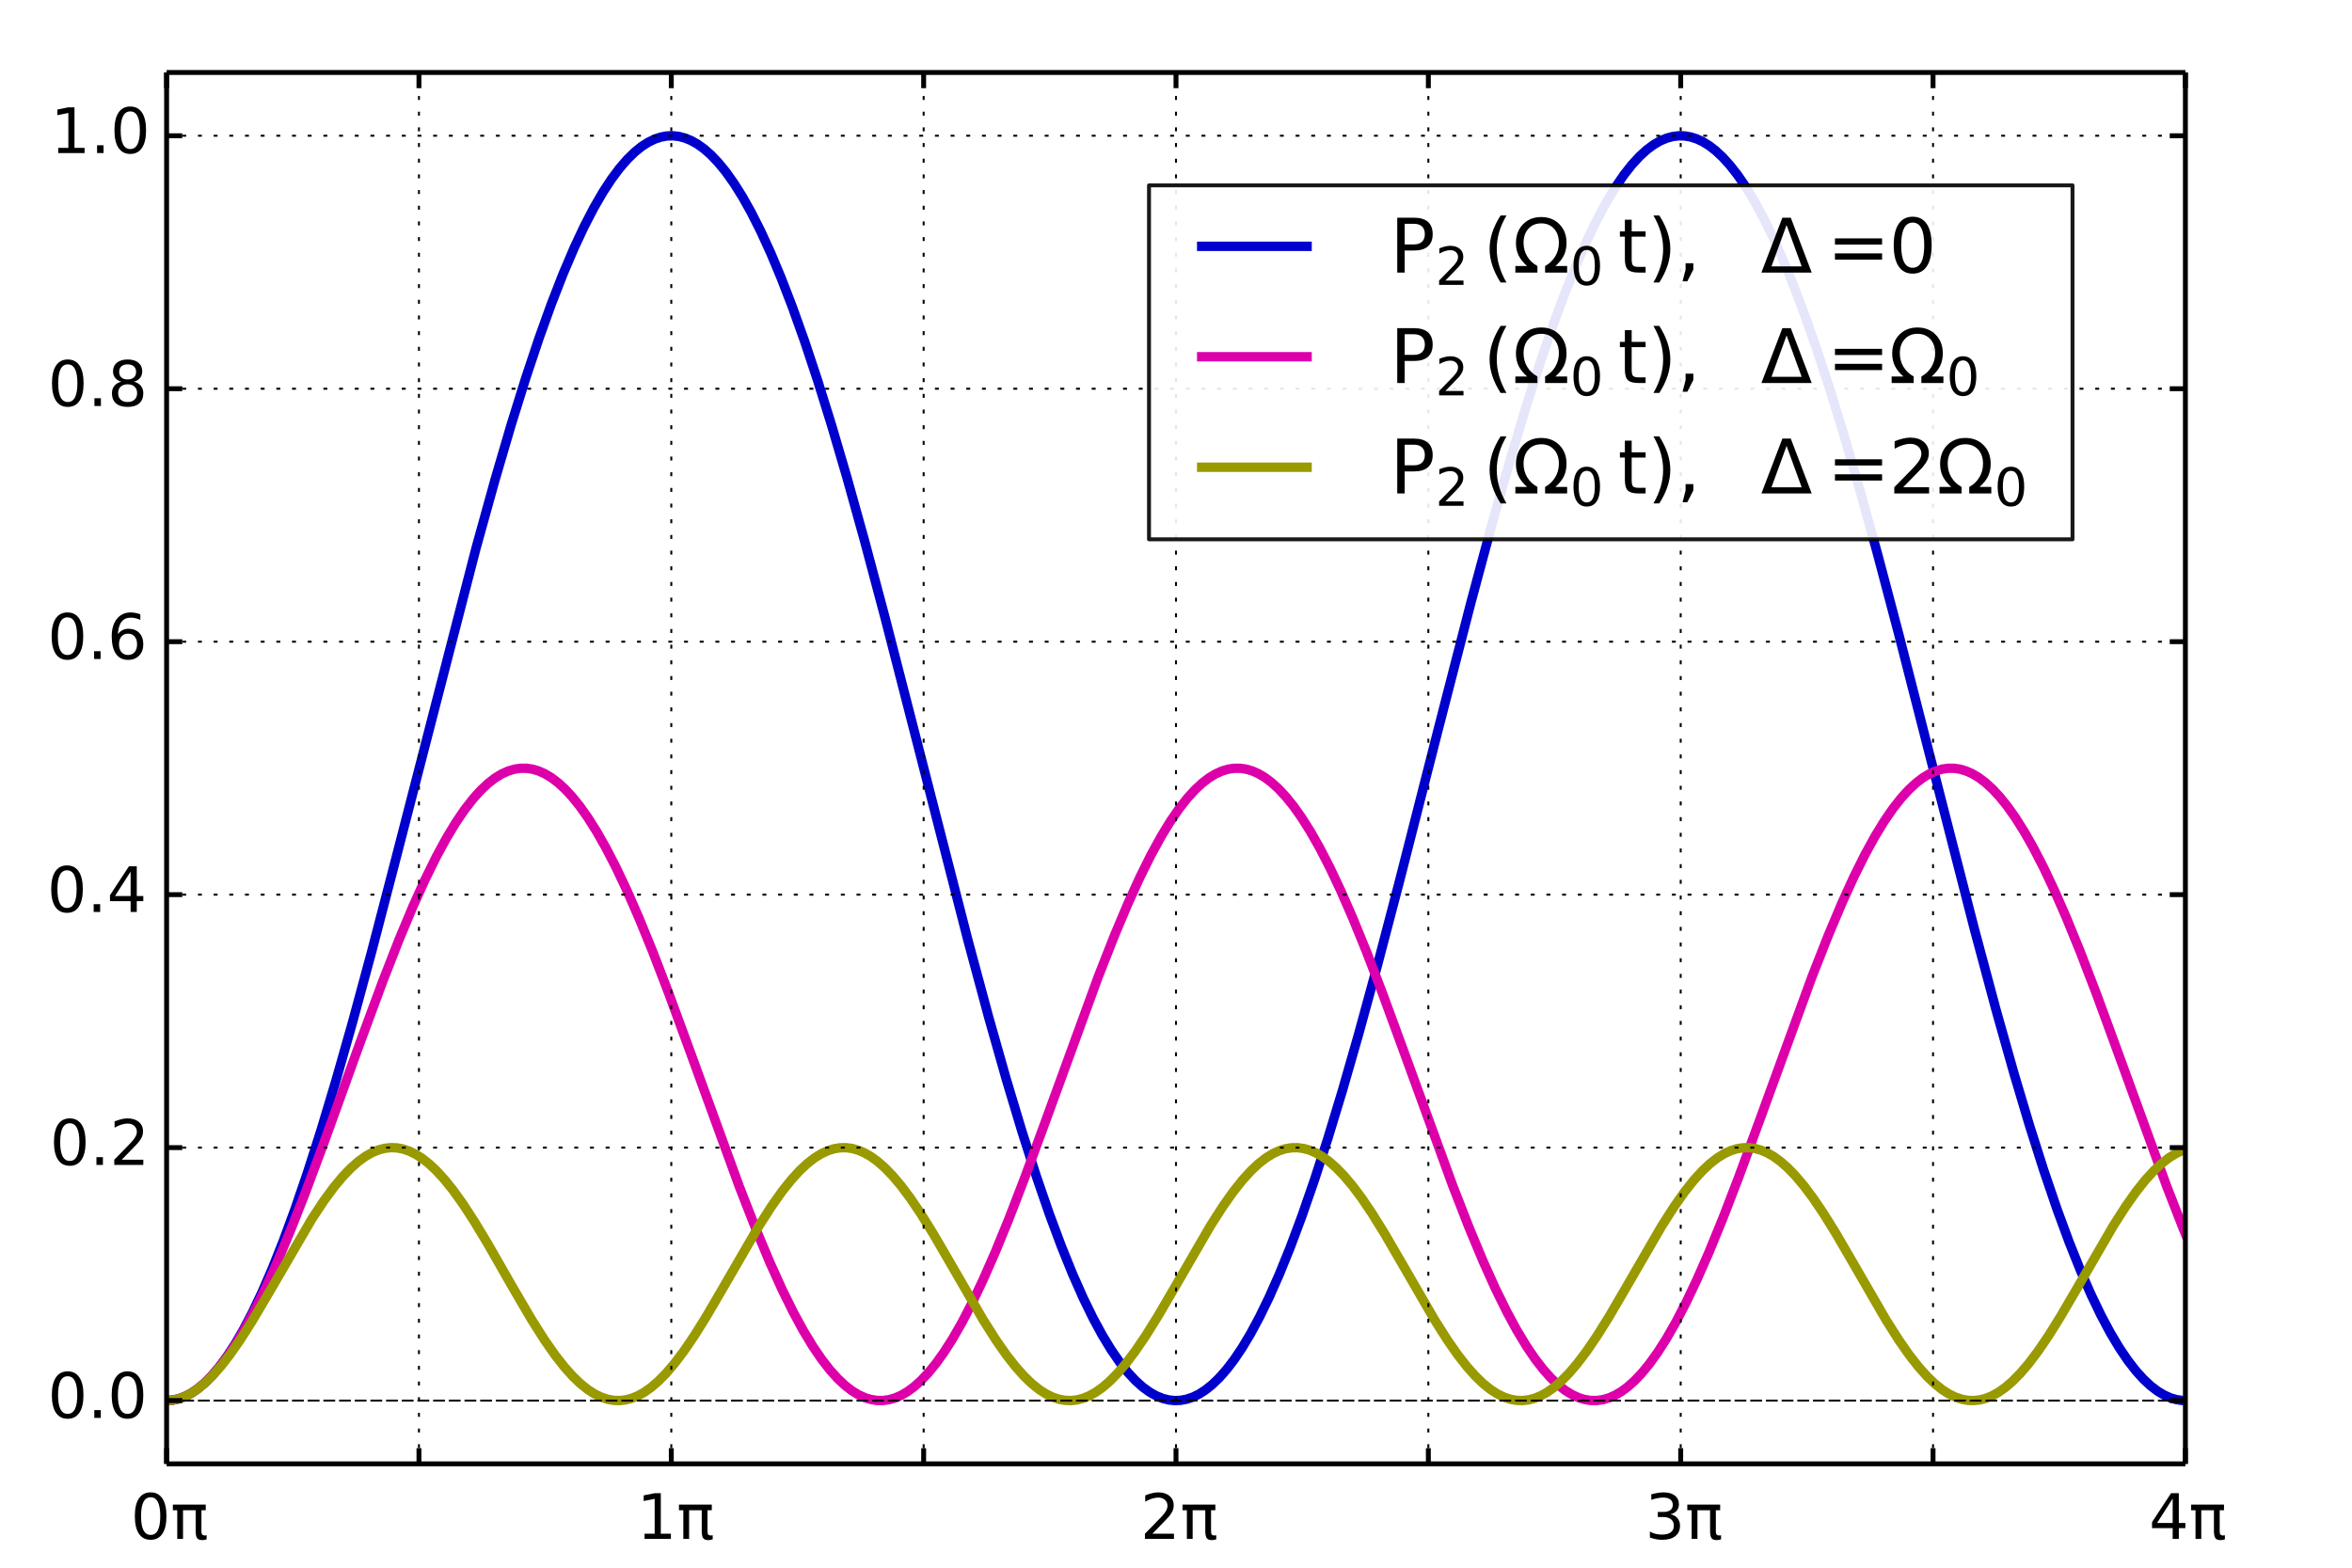 <?xml version='1.0' encoding='UTF-8'?>
<!DOCTYPE svg PUBLIC "-//W3C//DTD SVG 1.1//EN" "http://www.w3.org/Graphics/SVG/1.1/DTD/svg11.dtd">
<!-- Created with matplotlib (http://matplotlib.org/) -->
<svg xmlns="http://www.w3.org/2000/svg" xmlns:xlink="http://www.w3.org/1999/xlink" height="400px" version="1.1" viewBox="0 0 600 400" width="600px">
  <title>mplwp_Rabi_oscillations.svg</title>
  <desc>http://commons.wikimedia.org/wiki/File:mplwp_Rabi_oscillations.svg
Plot created with mplwp, the Matplotlib extension for Wikipedia plots.</desc>
  <defs>
    <style type="text/css">
*{stroke-linecap:butt;stroke-linejoin:round;}
  </style>
  </defs>
  <defs>
    <clipPath id="pa82c4e93f3">
      <rect height="355.0" width="515.0" x="42.5" y="18.5"/>
    </clipPath>
  </defs>
  <g id="figure_1">
    <g id="patch_1">
      <path d="
M 0 400
L 600 400
L 600 0
L 0 0
z 
" style="fill:#ffffff;"/>
    </g>
    <g id="axes_1">
      <g id="patch_2">
        <path d="
M 42.5 373.5
L 557.5 373.5
L 557.5 18.5
L 42.5 18.5
z 
" style="fill:#ffffff;"/>
      </g>
      <g id="line2d_1">
        <path clip-path="url(#pa82c4e93f3)" d="
M 42.5 357.364
L 44.045 357.249
L 45.59 356.905
L 47.135 356.333
L 48.783 355.471
L 50.431 354.351
L 52.182 352.881
L 54.036 351.013
L 55.89 348.827
L 57.847 346.181
L 59.907 343.026
L 62.07 339.313
L 64.439 334.789
L 66.911 329.575
L 69.486 323.626
L 72.267 316.637
L 75.254 308.513
L 78.447 299.169
L 81.949 288.203
L 85.76 275.508
L 89.983 260.643
L 94.824 242.769
L 100.901 219.439
L 121.398 140.007
L 126.239 122.562
L 130.359 108.512
L 134.067 96.619
L 137.466 86.429
L 140.659 77.541
L 143.646 69.877
L 146.427 63.342
L 149.002 57.835
L 151.474 53.062
L 153.843 48.974
L 156.006 45.671
L 158.066 42.914
L 160.023 40.654
L 161.877 38.838
L 163.628 37.419
L 165.379 36.289
L 167.027 35.492
L 168.572 34.981
L 170.117 34.698
L 171.662 34.645
L 173.207 34.82
L 174.752 35.225
L 176.297 35.858
L 177.945 36.785
L 179.593 37.968
L 181.344 39.506
L 183.198 41.446
L 185.155 43.836
L 187.215 46.726
L 189.378 50.167
L 191.644 54.207
L 194.013 58.894
L 196.588 64.507
L 199.266 70.895
L 202.15 78.371
L 205.24 87.026
L 208.536 96.939
L 212.141 108.512
L 216.055 121.841
L 220.484 137.731
L 225.737 157.444
L 232.844 185.059
L 246.852 239.654
L 252.208 259.526
L 256.74 275.508
L 260.757 288.868
L 264.362 300.102
L 267.658 309.67
L 270.748 317.975
L 273.632 325.101
L 276.31 331.147
L 278.885 336.416
L 281.254 340.775
L 283.52 344.492
L 285.683 347.617
L 287.743 350.2
L 289.7 352.294
L 291.554 353.949
L 293.305 355.215
L 294.953 356.142
L 296.601 356.809
L 298.146 357.199
L 299.691 357.359
L 301.236 357.29
L 302.781 356.992
L 304.326 356.465
L 305.871 355.711
L 307.519 354.655
L 309.27 353.253
L 311.021 351.564
L 312.875 349.466
L 314.832 346.911
L 316.892 343.85
L 319.055 340.234
L 321.321 336.015
L 323.793 330.925
L 326.368 325.101
L 329.149 318.24
L 332.136 310.245
L 335.329 301.028
L 338.728 290.519
L 342.436 278.315
L 346.556 263.971
L 351.294 246.635
L 357.062 224.642
L 366.744 186.678
L 375.293 153.518
L 380.752 133.22
L 385.284 117.199
L 389.301 103.797
L 392.906 92.519
L 396.202 82.907
L 399.292 74.558
L 402.176 67.387
L 404.854 61.298
L 407.429 55.985
L 409.798 51.585
L 412.064 47.827
L 414.227 44.663
L 416.287 42.041
L 418.244 39.91
L 420.098 38.219
L 421.849 36.919
L 423.497 35.96
L 425.145 35.26
L 426.69 34.84
L 428.235 34.649
L 429.78 34.687
L 431.325 34.955
L 432.87 35.451
L 434.415 36.175
L 436.063 37.199
L 437.711 38.478
L 439.462 40.117
L 441.316 42.163
L 443.273 44.663
L 445.333 47.667
L 447.496 51.225
L 449.762 55.385
L 452.131 60.193
L 454.706 65.933
L 457.384 72.446
L 460.268 80.05
L 463.358 88.833
L 466.757 99.195
L 470.362 110.911
L 474.379 124.737
L 478.911 141.149
L 484.37 161.79
L 492.301 192.756
L 503.631 236.915
L 509.193 257.658
L 513.725 273.738
L 517.742 287.202
L 521.347 298.544
L 524.746 308.513
L 527.836 316.906
L 530.72 324.121
L 533.398 330.253
L 535.973 335.61
L 538.342 340.051
L 540.608 343.85
L 542.771 347.054
L 544.831 349.715
L 546.788 351.883
L 548.642 353.609
L 550.393 354.943
L 552.041 355.934
L 553.689 356.666
L 555.234 357.117
L 556.779 357.339
L 557.5 357.364" style="fill:none;stroke:#0000cc;stroke-linecap:square;stroke-width:2.4;"/>
      </g>
      <g id="line2d_2">
        <path clip-path="url(#pa82c4e93f3)" d="
M 42.5 357.364
L 44.045 357.249
L 45.59 356.905
L 47.135 356.334
L 48.783 355.475
L 50.431 354.361
L 52.182 352.902
L 54.036 351.055
L 55.993 348.775
L 58.053 346.02
L 60.216 342.75
L 62.585 338.748
L 65.057 334.131
L 67.735 328.658
L 70.722 322.033
L 74.018 314.166
L 77.829 304.474
L 82.567 291.774
L 91.631 266.654
L 97.605 250.48
L 101.828 239.676
L 105.33 231.303
L 108.42 224.461
L 111.304 218.609
L 113.879 213.868
L 116.248 209.943
L 118.514 206.605
L 120.677 203.818
L 122.634 201.647
L 124.488 199.904
L 126.239 198.547
L 127.99 197.475
L 129.638 196.73
L 131.183 196.267
L 132.728 196.032
L 134.273 196.026
L 135.818 196.249
L 137.363 196.701
L 138.908 197.38
L 140.556 198.353
L 142.307 199.664
L 144.058 201.256
L 145.912 203.242
L 147.869 205.664
L 149.929 208.563
L 152.195 212.148
L 154.564 216.318
L 157.139 221.307
L 159.92 227.184
L 163.01 234.246
L 166.512 242.828
L 170.632 253.546
L 176.091 268.43
L 188.657 302.916
L 192.88 313.717
L 196.382 322.088
L 199.472 328.928
L 202.356 334.778
L 204.931 339.517
L 207.3 343.44
L 209.566 346.775
L 211.729 349.559
L 213.686 351.729
L 215.54 353.47
L 217.291 354.825
L 218.939 355.84
L 220.587 356.599
L 222.132 357.076
L 223.677 357.324
L 225.222 357.344
L 226.767 357.134
L 228.312 356.696
L 229.857 356.03
L 231.505 355.071
L 233.153 353.859
L 234.904 352.297
L 236.758 350.344
L 238.715 347.955
L 240.775 345.089
L 243.041 341.538
L 245.41 337.403
L 247.985 332.449
L 250.766 326.605
L 253.856 319.576
L 257.358 311.025
L 261.375 300.608
L 266.628 286.325
L 280.121 249.335
L 284.241 238.855
L 287.743 230.54
L 290.833 223.758
L 293.614 218.166
L 296.189 213.468
L 298.558 209.585
L 300.824 206.29
L 302.884 203.667
L 304.841 201.517
L 306.695 199.796
L 308.446 198.46
L 310.094 197.462
L 311.742 196.721
L 313.287 196.261
L 314.832 196.03
L 316.377 196.028
L 317.922 196.254
L 319.467 196.71
L 321.012 197.393
L 322.66 198.369
L 324.411 199.684
L 326.162 201.28
L 328.016 203.27
L 329.973 205.696
L 332.033 208.598
L 334.299 212.188
L 336.668 216.362
L 339.243 221.355
L 342.024 227.237
L 345.114 234.303
L 348.616 242.888
L 352.736 253.61
L 358.195 268.497
L 370.658 302.708
L 374.881 313.521
L 378.383 321.906
L 381.473 328.76
L 384.357 334.625
L 386.932 339.379
L 389.404 343.477
L 391.67 346.808
L 393.73 349.465
L 395.687 351.648
L 397.541 353.402
L 399.292 354.77
L 401.043 355.853
L 402.691 356.608
L 404.236 357.082
L 405.781 357.327
L 407.326 357.342
L 408.871 357.129
L 410.416 356.687
L 411.961 356.018
L 413.609 355.055
L 415.257 353.839
L 417.008 352.274
L 418.862 350.316
L 420.819 347.923
L 422.879 345.053
L 425.145 341.498
L 427.514 337.359
L 430.089 332.4
L 432.87 326.553
L 435.96 319.52
L 439.462 310.965
L 443.479 300.544
L 448.732 286.259
L 462.225 249.272
L 466.345 238.796
L 469.847 230.485
L 472.937 223.708
L 475.718 218.12
L 478.293 213.426
L 480.662 209.548
L 482.928 206.257
L 484.988 203.639
L 486.945 201.493
L 488.799 199.776
L 490.55 198.443
L 492.198 197.45
L 493.846 196.712
L 495.391 196.256
L 496.936 196.028
L 498.481 196.029
L 500.026 196.26
L 501.571 196.719
L 503.116 197.405
L 504.764 198.385
L 506.515 199.704
L 508.266 201.304
L 510.12 203.297
L 512.077 205.727
L 514.137 208.634
L 516.403 212.228
L 518.772 216.407
L 521.347 221.404
L 524.128 227.289
L 527.218 234.36
L 530.72 242.949
L 534.84 253.674
L 540.299 268.563
L 552.762 302.771
L 556.985 313.581
L 557.5 314.85" style="fill:none;stroke:#dd00aa;stroke-linecap:square;stroke-width:2.4;"/>
      </g>
      <g id="line2d_3">
        <path clip-path="url(#pa82c4e93f3)" d="
M 42.5 357.364
L 44.045 357.249
L 45.59 356.906
L 47.135 356.337
L 48.783 355.486
L 50.534 354.312
L 52.388 352.78
L 54.345 350.855
L 56.405 348.513
L 58.671 345.596
L 61.246 341.904
L 64.233 337.211
L 68.044 330.776
L 79.58 310.985
L 82.567 306.462
L 85.142 302.955
L 87.408 300.228
L 89.468 298.077
L 91.425 296.349
L 93.279 295.014
L 95.03 294.035
L 96.678 293.372
L 98.223 292.983
L 99.768 292.823
L 101.313 292.891
L 102.858 293.189
L 104.403 293.712
L 106.051 294.516
L 107.699 295.568
L 109.45 296.946
L 111.304 298.684
L 113.364 300.932
L 115.63 303.755
L 118.102 307.205
L 120.986 311.636
L 124.488 317.451
L 130.565 328.075
L 135.612 336.7
L 138.908 341.899
L 141.586 345.731
L 143.955 348.757
L 146.118 351.175
L 148.075 353.052
L 149.929 354.537
L 151.68 355.662
L 153.328 356.467
L 154.976 357.019
L 156.521 357.302
L 158.066 357.356
L 159.611 357.18
L 161.156 356.777
L 162.701 356.149
L 164.349 355.236
L 166.1 354
L 167.954 352.403
L 169.911 350.416
L 172.074 347.884
L 174.443 344.749
L 177.121 340.813
L 180.211 335.861
L 184.331 328.808
L 193.601 312.811
L 196.794 307.824
L 199.472 304.038
L 201.841 301.061
L 204.004 298.691
L 205.961 296.863
L 207.815 295.428
L 209.566 294.35
L 211.214 293.592
L 212.759 293.113
L 214.304 292.86
L 215.849 292.836
L 217.394 293.042
L 218.939 293.475
L 220.484 294.132
L 222.132 295.076
L 223.883 296.344
L 225.737 297.972
L 227.694 299.991
L 229.857 302.554
L 232.226 305.719
L 234.904 309.684
L 238.097 314.833
L 242.423 322.273
L 250.766 336.694
L 254.062 341.893
L 256.74 345.726
L 259.109 348.752
L 261.272 351.172
L 263.229 353.049
L 265.083 354.534
L 266.834 355.66
L 268.482 356.466
L 270.13 357.018
L 271.675 357.301
L 273.22 357.356
L 274.765 357.181
L 276.31 356.779
L 277.855 356.151
L 279.503 355.239
L 281.254 354.003
L 283.108 352.407
L 285.065 350.419
L 287.228 347.888
L 289.597 344.754
L 292.275 340.818
L 295.365 335.867
L 299.485 328.815
L 308.755 312.817
L 311.948 307.829
L 314.626 304.043
L 316.995 301.065
L 319.158 298.695
L 321.115 296.866
L 322.969 295.43
L 324.72 294.352
L 326.368 293.594
L 327.913 293.113
L 329.458 292.86
L 331.003 292.836
L 332.548 293.041
L 334.093 293.473
L 335.638 294.13
L 337.286 295.073
L 339.037 296.341
L 340.891 297.968
L 342.848 299.987
L 345.011 302.549
L 347.38 305.714
L 350.058 309.679
L 353.251 314.827
L 357.577 322.266
L 365.92 336.688
L 369.216 341.888
L 371.894 345.721
L 374.263 348.748
L 376.426 351.168
L 378.383 353.046
L 380.237 354.532
L 381.988 355.658
L 383.636 356.464
L 385.284 357.017
L 386.829 357.301
L 388.374 357.356
L 389.919 357.182
L 391.464 356.78
L 393.009 356.153
L 394.657 355.241
L 396.408 354.005
L 398.262 352.41
L 400.219 350.423
L 402.382 347.893
L 404.751 344.759
L 407.429 340.824
L 410.519 335.872
L 414.639 328.821
L 423.909 312.822
L 427.102 307.834
L 429.78 304.047
L 432.149 301.069
L 434.312 298.699
L 436.269 296.869
L 438.123 295.433
L 439.874 294.354
L 441.522 293.595
L 443.067 293.114
L 444.612 292.861
L 446.157 292.836
L 447.702 293.04
L 449.247 293.472
L 450.792 294.129
L 452.44 295.071
L 454.191 296.338
L 456.045 297.965
L 458.002 299.983
L 460.165 302.545
L 462.534 305.71
L 465.212 309.673
L 468.405 314.821
L 472.731 322.26
L 481.074 336.682
L 484.37 341.883
L 487.048 345.717
L 489.417 348.744
L 491.58 351.165
L 493.537 353.043
L 495.391 354.529
L 497.142 355.656
L 498.79 356.463
L 500.438 357.016
L 501.983 357.3
L 503.528 357.356
L 505.073 357.182
L 506.618 356.781
L 508.163 356.154
L 509.811 355.243
L 511.562 354.008
L 513.416 352.413
L 515.373 350.427
L 517.536 347.897
L 519.905 344.764
L 522.583 340.829
L 525.673 335.878
L 529.793 328.827
L 539.063 312.828
L 542.256 307.839
L 544.934 304.052
L 547.303 301.073
L 549.466 298.702
L 551.423 296.872
L 553.277 295.435
L 555.028 294.356
L 556.676 293.596
L 557.5 293.312" style="fill:none;stroke:#999900;stroke-linecap:square;stroke-width:2.4;"/>
      </g>
      <g id="matplotlib.axis_1">
        <g id="xtick_1">
          <g id="line2d_4">
            <path clip-path="url(#pa82c4e93f3)" d="
M 42.5 373.5
L 42.5 18.5" style="fill:none;stroke:#000000;stroke-dasharray:3,1;stroke-dashoffset:0.0;stroke-width:0.5;"/>
          </g>
          <g id="line2d_5">
            <defs>
              <path d="
M 0 0
L 0 -4" id="m56cb9a4f4c" style="stroke:#000000;stroke-width:1.25;"/>
            </defs>
            <g>
              <use style="stroke:#000000;stroke-width:1.25;" x="42.5" xlink:href="#m56cb9a4f4c" y="373.5"/>
            </g>
          </g>
          <g id="line2d_6">
            <defs>
              <path d="
M 0 0
L 0 4" id="m01134c304f" style="stroke:#000000;stroke-width:1.25;"/>
            </defs>
            <g>
              <use style="stroke:#000000;stroke-width:1.25;" x="42.5" xlink:href="#m01134c304f" y="18.5"/>
            </g>
          </g>
          <g id="text_1">
            <!-- 0π -->
            <defs>
              <path d="
M 31.781 66.406
Q 24.172 66.406 20.328 58.906
Q 16.5 51.422 16.5 36.375
Q 16.5 21.391 20.328 13.891
Q 24.172 6.391 31.781 6.391
Q 39.453 6.391 43.281 13.891
Q 47.125 21.391 47.125 36.375
Q 47.125 51.422 43.281 58.906
Q 39.453 66.406 31.781 66.406
M 31.781 74.219
Q 44.047 74.219 50.516 64.516
Q 56.984 54.828 56.984 36.375
Q 56.984 17.969 50.516 8.266
Q 44.047 -1.422 31.781 -1.422
Q 19.531 -1.422 13.062 8.266
Q 6.594 17.969 6.594 36.375
Q 6.594 54.828 13.062 64.516
Q 19.531 74.219 31.781 74.219" id="DejaVuSans-30"/>
              <path d="
M 3.609 54.688
L 56 54.688
L 56 45.703
L 49.125 45.703
L 49.125 12.109
Q 49.125 8.594 50.312 7.047
Q 51.516 5.516 54.203 5.516
Q 54.938 5.516 56 5.641
Q 57.078 5.766 57.422 5.812
L 57.422 -0.688
Q 55.719 -1.312 53.906 -1.609
Q 52.094 -1.906 50.297 -1.906
Q 44.438 -1.906 42.188 1.297
Q 39.938 4.5 39.938 13.094
L 39.938 45.703
L 19.781 45.703
L 19.781 0
L 10.594 0
L 10.594 45.703
L 3.609 45.703
z 
" id="DejaVuSans-3c0"/>
            </defs>
            <g transform="translate(33.344 392.658)scale(0.16 -0.16)">
              <use xlink:href="#DejaVuSans-30"/>
              <use x="63.623" xlink:href="#DejaVuSans-3c0"/>
            </g>
          </g>
        </g>
        <g id="xtick_2">
          <g id="line2d_7">
            <path clip-path="url(#pa82c4e93f3)" d="
M 106.875 373.5
L 106.875 18.5" style="fill:none;stroke:#000000;stroke-dasharray:1,3;stroke-dashoffset:0.0;stroke-width:0.5;"/>
          </g>
          <g id="line2d_8">
            <g>
              <use style="stroke:#000000;stroke-width:1.25;" x="106.875" xlink:href="#m56cb9a4f4c" y="373.5"/>
            </g>
          </g>
          <g id="line2d_9">
            <g>
              <use style="stroke:#000000;stroke-width:1.25;" x="106.875" xlink:href="#m01134c304f" y="18.5"/>
            </g>
          </g>
        </g>
        <g id="xtick_3">
          <g id="line2d_10">
            <path clip-path="url(#pa82c4e93f3)" d="
M 171.25 373.5
L 171.25 18.5" style="fill:none;stroke:#000000;stroke-dasharray:1,3;stroke-dashoffset:0.0;stroke-width:0.5;"/>
          </g>
          <g id="line2d_11">
            <g>
              <use style="stroke:#000000;stroke-width:1.25;" x="171.25" xlink:href="#m56cb9a4f4c" y="373.5"/>
            </g>
          </g>
          <g id="line2d_12">
            <g>
              <use style="stroke:#000000;stroke-width:1.25;" x="171.25" xlink:href="#m01134c304f" y="18.5"/>
            </g>
          </g>
          <g id="text_2">
            <!-- 1π -->
            <defs>
              <path d="
M 12.406 8.297
L 28.516 8.297
L 28.516 63.922
L 10.984 60.406
L 10.984 69.391
L 28.422 72.906
L 38.281 72.906
L 38.281 8.297
L 54.391 8.297
L 54.391 0
L 12.406 0
z 
" id="DejaVuSans-31"/>
            </defs>
            <g transform="translate(162.445 392.658)scale(0.16 -0.16)">
              <use xlink:href="#DejaVuSans-31"/>
              <use x="63.623" xlink:href="#DejaVuSans-3c0"/>
            </g>
          </g>
        </g>
        <g id="xtick_4">
          <g id="line2d_13">
            <path clip-path="url(#pa82c4e93f3)" d="
M 235.625 373.5
L 235.625 18.5" style="fill:none;stroke:#000000;stroke-dasharray:1,3;stroke-dashoffset:0.0;stroke-width:0.5;"/>
          </g>
          <g id="line2d_14">
            <g>
              <use style="stroke:#000000;stroke-width:1.25;" x="235.625" xlink:href="#m56cb9a4f4c" y="373.5"/>
            </g>
          </g>
          <g id="line2d_15">
            <g>
              <use style="stroke:#000000;stroke-width:1.25;" x="235.625" xlink:href="#m01134c304f" y="18.5"/>
            </g>
          </g>
        </g>
        <g id="xtick_5">
          <g id="line2d_16">
            <path clip-path="url(#pa82c4e93f3)" d="
M 300 373.5
L 300 18.5" style="fill:none;stroke:#000000;stroke-dasharray:1,3;stroke-dashoffset:0.0;stroke-width:0.5;"/>
          </g>
          <g id="line2d_17">
            <g>
              <use style="stroke:#000000;stroke-width:1.25;" x="300.0" xlink:href="#m56cb9a4f4c" y="373.5"/>
            </g>
          </g>
          <g id="line2d_18">
            <g>
              <use style="stroke:#000000;stroke-width:1.25;" x="300.0" xlink:href="#m01134c304f" y="18.5"/>
            </g>
          </g>
          <g id="text_3">
            <!-- 2π -->
            <defs>
              <path d="
M 19.188 8.297
L 53.609 8.297
L 53.609 0
L 7.328 0
L 7.328 8.297
Q 12.938 14.109 22.625 23.891
Q 32.328 33.688 34.812 36.531
Q 39.547 41.844 41.422 45.531
Q 43.312 49.219 43.312 52.781
Q 43.312 58.594 39.234 62.25
Q 35.156 65.922 28.609 65.922
Q 23.969 65.922 18.812 64.312
Q 13.672 62.703 7.812 59.422
L 7.812 69.391
Q 13.766 71.781 18.938 73
Q 24.125 74.219 28.422 74.219
Q 39.75 74.219 46.484 68.547
Q 53.219 62.891 53.219 53.422
Q 53.219 48.922 51.531 44.891
Q 49.859 40.875 45.406 35.406
Q 44.188 33.984 37.641 27.219
Q 31.109 20.453 19.188 8.297" id="DejaVuSans-32"/>
            </defs>
            <g transform="translate(290.902 392.658)scale(0.16 -0.16)">
              <use xlink:href="#DejaVuSans-32"/>
              <use x="63.623" xlink:href="#DejaVuSans-3c0"/>
            </g>
          </g>
        </g>
        <g id="xtick_6">
          <g id="line2d_19">
            <path clip-path="url(#pa82c4e93f3)" d="
M 364.375 373.5
L 364.375 18.5" style="fill:none;stroke:#000000;stroke-dasharray:1,3;stroke-dashoffset:0.0;stroke-width:0.5;"/>
          </g>
          <g id="line2d_20">
            <g>
              <use style="stroke:#000000;stroke-width:1.25;" x="364.375" xlink:href="#m56cb9a4f4c" y="373.5"/>
            </g>
          </g>
          <g id="line2d_21">
            <g>
              <use style="stroke:#000000;stroke-width:1.25;" x="364.375" xlink:href="#m01134c304f" y="18.5"/>
            </g>
          </g>
        </g>
        <g id="xtick_7">
          <g id="line2d_22">
            <path clip-path="url(#pa82c4e93f3)" d="
M 428.75 373.5
L 428.75 18.5" style="fill:none;stroke:#000000;stroke-dasharray:1,3;stroke-dashoffset:0.0;stroke-width:0.5;"/>
          </g>
          <g id="line2d_23">
            <g>
              <use style="stroke:#000000;stroke-width:1.25;" x="428.75" xlink:href="#m56cb9a4f4c" y="373.5"/>
            </g>
          </g>
          <g id="line2d_24">
            <g>
              <use style="stroke:#000000;stroke-width:1.25;" x="428.75" xlink:href="#m01134c304f" y="18.5"/>
            </g>
          </g>
          <g id="text_4">
            <!-- 3π -->
            <defs>
              <path d="
M 40.578 39.312
Q 47.656 37.797 51.625 33
Q 55.609 28.219 55.609 21.188
Q 55.609 10.406 48.188 4.484
Q 40.766 -1.422 27.094 -1.422
Q 22.516 -1.422 17.656 -0.516
Q 12.797 0.391 7.625 2.203
L 7.625 11.719
Q 11.719 9.328 16.594 8.109
Q 21.484 6.891 26.812 6.891
Q 36.078 6.891 40.938 10.547
Q 45.797 14.203 45.797 21.188
Q 45.797 27.641 41.281 31.266
Q 36.766 34.906 28.719 34.906
L 20.219 34.906
L 20.219 43.016
L 29.109 43.016
Q 36.375 43.016 40.234 45.922
Q 44.094 48.828 44.094 54.297
Q 44.094 59.906 40.109 62.906
Q 36.141 65.922 28.719 65.922
Q 24.656 65.922 20.016 65.031
Q 15.375 64.156 9.812 62.312
L 9.812 71.094
Q 15.438 72.656 20.344 73.438
Q 25.25 74.219 29.594 74.219
Q 40.828 74.219 47.359 69.109
Q 53.906 64.016 53.906 55.328
Q 53.906 49.266 50.438 45.094
Q 46.969 40.922 40.578 39.312" id="DejaVuSans-33"/>
            </defs>
            <g transform="translate(419.676 392.658)scale(0.16 -0.16)">
              <use xlink:href="#DejaVuSans-33"/>
              <use x="63.623" xlink:href="#DejaVuSans-3c0"/>
            </g>
          </g>
        </g>
        <g id="xtick_8">
          <g id="line2d_25">
            <path clip-path="url(#pa82c4e93f3)" d="
M 493.125 373.5
L 493.125 18.5" style="fill:none;stroke:#000000;stroke-dasharray:1,3;stroke-dashoffset:0.0;stroke-width:0.5;"/>
          </g>
          <g id="line2d_26">
            <g>
              <use style="stroke:#000000;stroke-width:1.25;" x="493.125" xlink:href="#m56cb9a4f4c" y="373.5"/>
            </g>
          </g>
          <g id="line2d_27">
            <g>
              <use style="stroke:#000000;stroke-width:1.25;" x="493.125" xlink:href="#m01134c304f" y="18.5"/>
            </g>
          </g>
        </g>
        <g id="xtick_9">
          <g id="line2d_28">
            <path clip-path="url(#pa82c4e93f3)" d="
M 557.5 373.5
L 557.5 18.5" style="fill:none;stroke:#000000;stroke-dasharray:1,3;stroke-dashoffset:0.0;stroke-width:0.5;"/>
          </g>
          <g id="line2d_29">
            <g>
              <use style="stroke:#000000;stroke-width:1.25;" x="557.5" xlink:href="#m56cb9a4f4c" y="373.5"/>
            </g>
          </g>
          <g id="line2d_30">
            <g>
              <use style="stroke:#000000;stroke-width:1.25;" x="557.5" xlink:href="#m01134c304f" y="18.5"/>
            </g>
          </g>
          <g id="text_5">
            <!-- 4π -->
            <defs>
              <path d="
M 37.797 64.312
L 12.891 25.391
L 37.797 25.391
z 

M 35.203 72.906
L 47.609 72.906
L 47.609 25.391
L 58.016 25.391
L 58.016 17.188
L 47.609 17.188
L 47.609 0
L 37.797 0
L 37.797 17.188
L 4.891 17.188
L 4.891 26.703
z 
" id="DejaVuSans-34"/>
            </defs>
            <g transform="translate(548.207 392.658)scale(0.16 -0.16)">
              <use xlink:href="#DejaVuSans-34"/>
              <use x="63.623" xlink:href="#DejaVuSans-3c0"/>
            </g>
          </g>
        </g>
      </g>
      <g id="matplotlib.axis_2">
        <g id="ytick_1">
          <g id="line2d_31">
            <path clip-path="url(#pa82c4e93f3)" d="
M 42.5 357.364
L 557.5 357.364" style="fill:none;stroke:#000000;stroke-dasharray:3,1;stroke-dashoffset:0.0;stroke-width:0.5;"/>
          </g>
          <g id="line2d_32">
            <defs>
              <path d="
M 0 0
L 4 0" id="m86ea02120d" style="stroke:#000000;stroke-width:1.25;"/>
            </defs>
            <g>
              <use style="stroke:#000000;stroke-width:1.25;" x="42.5" xlink:href="#m86ea02120d" y="357.364"/>
            </g>
          </g>
          <g id="line2d_33">
            <defs>
              <path d="
M 0 0
L -4 0" id="m08e0baaaa9" style="stroke:#000000;stroke-width:1.25;"/>
            </defs>
            <g>
              <use style="stroke:#000000;stroke-width:1.25;" x="557.5" xlink:href="#m08e0baaaa9" y="357.364"/>
            </g>
          </g>
          <g id="text_6">
            <!-- 0.0 -->
            <defs>
              <path d="
M 10.688 12.406
L 21 12.406
L 21 0
L 10.688 0
z 
" id="DejaVuSans-2e"/>
            </defs>
            <g transform="translate(12.172 361.779)scale(0.16 -0.16)">
              <use xlink:href="#DejaVuSans-30"/>
              <use x="63.623" xlink:href="#DejaVuSans-2e"/>
              <use x="95.41" xlink:href="#DejaVuSans-30"/>
            </g>
          </g>
        </g>
        <g id="ytick_2">
          <g id="line2d_34">
            <path clip-path="url(#pa82c4e93f3)" d="
M 42.5 292.818
L 557.5 292.818" style="fill:none;stroke:#000000;stroke-dasharray:1,3;stroke-dashoffset:0.0;stroke-width:0.5;"/>
          </g>
          <g id="line2d_35">
            <g>
              <use style="stroke:#000000;stroke-width:1.25;" x="42.5" xlink:href="#m86ea02120d" y="292.818"/>
            </g>
          </g>
          <g id="line2d_36">
            <g>
              <use style="stroke:#000000;stroke-width:1.25;" x="557.5" xlink:href="#m08e0baaaa9" y="292.818"/>
            </g>
          </g>
          <g id="text_7">
            <!-- 0.2 -->
            <g transform="translate(12.713 297.233)scale(0.16 -0.16)">
              <use xlink:href="#DejaVuSans-30"/>
              <use x="63.623" xlink:href="#DejaVuSans-2e"/>
              <use x="95.41" xlink:href="#DejaVuSans-32"/>
            </g>
          </g>
        </g>
        <g id="ytick_3">
          <g id="line2d_37">
            <path clip-path="url(#pa82c4e93f3)" d="
M 42.5 228.273
L 557.5 228.273" style="fill:none;stroke:#000000;stroke-dasharray:1,3;stroke-dashoffset:0.0;stroke-width:0.5;"/>
          </g>
          <g id="line2d_38">
            <g>
              <use style="stroke:#000000;stroke-width:1.25;" x="42.5" xlink:href="#m86ea02120d" y="228.273"/>
            </g>
          </g>
          <g id="line2d_39">
            <g>
              <use style="stroke:#000000;stroke-width:1.25;" x="557.5" xlink:href="#m08e0baaaa9" y="228.273"/>
            </g>
          </g>
          <g id="text_8">
            <!-- 0.4 -->
            <g transform="translate(12.008 232.688)scale(0.16 -0.16)">
              <use xlink:href="#DejaVuSans-30"/>
              <use x="63.623" xlink:href="#DejaVuSans-2e"/>
              <use x="95.41" xlink:href="#DejaVuSans-34"/>
            </g>
          </g>
        </g>
        <g id="ytick_4">
          <g id="line2d_40">
            <path clip-path="url(#pa82c4e93f3)" d="
M 42.5 163.727
L 557.5 163.727" style="fill:none;stroke:#000000;stroke-dasharray:1,3;stroke-dashoffset:0.0;stroke-width:0.5;"/>
          </g>
          <g id="line2d_41">
            <g>
              <use style="stroke:#000000;stroke-width:1.25;" x="42.5" xlink:href="#m86ea02120d" y="163.727"/>
            </g>
          </g>
          <g id="line2d_42">
            <g>
              <use style="stroke:#000000;stroke-width:1.25;" x="557.5" xlink:href="#m08e0baaaa9" y="163.727"/>
            </g>
          </g>
          <g id="text_9">
            <!-- 0.6 -->
            <defs>
              <path d="
M 33.016 40.375
Q 26.375 40.375 22.484 35.828
Q 18.609 31.297 18.609 23.391
Q 18.609 15.531 22.484 10.953
Q 26.375 6.391 33.016 6.391
Q 39.656 6.391 43.531 10.953
Q 47.406 15.531 47.406 23.391
Q 47.406 31.297 43.531 35.828
Q 39.656 40.375 33.016 40.375
M 52.594 71.297
L 52.594 62.312
Q 48.875 64.062 45.094 64.984
Q 41.312 65.922 37.594 65.922
Q 27.828 65.922 22.672 59.328
Q 17.531 52.734 16.797 39.406
Q 19.672 43.656 24.016 45.922
Q 28.375 48.188 33.594 48.188
Q 44.578 48.188 50.953 41.516
Q 57.328 34.859 57.328 23.391
Q 57.328 12.156 50.688 5.359
Q 44.047 -1.422 33.016 -1.422
Q 20.359 -1.422 13.672 8.266
Q 6.984 17.969 6.984 36.375
Q 6.984 53.656 15.188 63.938
Q 23.391 74.219 37.203 74.219
Q 40.922 74.219 44.703 73.484
Q 48.484 72.75 52.594 71.297" id="DejaVuSans-36"/>
            </defs>
            <g transform="translate(12.117 168.142)scale(0.16 -0.16)">
              <use xlink:href="#DejaVuSans-30"/>
              <use x="63.623" xlink:href="#DejaVuSans-2e"/>
              <use x="95.41" xlink:href="#DejaVuSans-36"/>
            </g>
          </g>
        </g>
        <g id="ytick_5">
          <g id="line2d_43">
            <path clip-path="url(#pa82c4e93f3)" d="
M 42.5 99.182
L 557.5 99.182" style="fill:none;stroke:#000000;stroke-dasharray:1,3;stroke-dashoffset:0.0;stroke-width:0.5;"/>
          </g>
          <g id="line2d_44">
            <g>
              <use style="stroke:#000000;stroke-width:1.25;" x="42.5" xlink:href="#m86ea02120d" y="99.182"/>
            </g>
          </g>
          <g id="line2d_45">
            <g>
              <use style="stroke:#000000;stroke-width:1.25;" x="557.5" xlink:href="#m08e0baaaa9" y="99.182"/>
            </g>
          </g>
          <g id="text_10">
            <!-- 0.8 -->
            <defs>
              <path d="
M 31.781 34.625
Q 24.75 34.625 20.719 30.859
Q 16.703 27.094 16.703 20.516
Q 16.703 13.922 20.719 10.156
Q 24.75 6.391 31.781 6.391
Q 38.812 6.391 42.859 10.172
Q 46.922 13.969 46.922 20.516
Q 46.922 27.094 42.891 30.859
Q 38.875 34.625 31.781 34.625
M 21.922 38.812
Q 15.578 40.375 12.031 44.719
Q 8.5 49.078 8.5 55.328
Q 8.5 64.062 14.719 69.141
Q 20.953 74.219 31.781 74.219
Q 42.672 74.219 48.875 69.141
Q 55.078 64.062 55.078 55.328
Q 55.078 49.078 51.531 44.719
Q 48 40.375 41.703 38.812
Q 48.828 37.156 52.797 32.312
Q 56.781 27.484 56.781 20.516
Q 56.781 9.906 50.312 4.234
Q 43.844 -1.422 31.781 -1.422
Q 19.734 -1.422 13.25 4.234
Q 6.781 9.906 6.781 20.516
Q 6.781 27.484 10.781 32.312
Q 14.797 37.156 21.922 38.812
M 18.312 54.391
Q 18.312 48.734 21.844 45.562
Q 25.391 42.391 31.781 42.391
Q 38.141 42.391 41.719 45.562
Q 45.312 48.734 45.312 54.391
Q 45.312 60.062 41.719 63.234
Q 38.141 66.406 31.781 66.406
Q 25.391 66.406 21.844 63.234
Q 18.312 60.062 18.312 54.391" id="DejaVuSans-38"/>
            </defs>
            <g transform="translate(12.205 103.597)scale(0.16 -0.16)">
              <use xlink:href="#DejaVuSans-30"/>
              <use x="63.623" xlink:href="#DejaVuSans-2e"/>
              <use x="95.41" xlink:href="#DejaVuSans-38"/>
            </g>
          </g>
        </g>
        <g id="ytick_6">
          <g id="line2d_46">
            <path clip-path="url(#pa82c4e93f3)" d="
M 42.5 34.636
L 557.5 34.636" style="fill:none;stroke:#000000;stroke-dasharray:1,3;stroke-dashoffset:0.0;stroke-width:0.5;"/>
          </g>
          <g id="line2d_47">
            <g>
              <use style="stroke:#000000;stroke-width:1.25;" x="42.5" xlink:href="#m86ea02120d" y="34.636"/>
            </g>
          </g>
          <g id="line2d_48">
            <g>
              <use style="stroke:#000000;stroke-width:1.25;" x="557.5" xlink:href="#m08e0baaaa9" y="34.636"/>
            </g>
          </g>
          <g id="text_11">
            <!-- 1.0 -->
            <g transform="translate(12.875 39.051)scale(0.16 -0.16)">
              <use xlink:href="#DejaVuSans-31"/>
              <use x="63.623" xlink:href="#DejaVuSans-2e"/>
              <use x="95.41" xlink:href="#DejaVuSans-30"/>
            </g>
          </g>
        </g>
      </g>
      <g id="patch_3">
        <path d="
M 42.5 18.5
L 557.5 18.5" style="fill:none;stroke:#000000;stroke-width:1.25;"/>
      </g>
      <g id="patch_4">
        <path d="
M 557.5 373.5
L 557.5 18.5" style="fill:none;stroke:#000000;stroke-width:1.25;"/>
      </g>
      <g id="patch_5">
        <path d="
M 42.5 373.5
L 557.5 373.5" style="fill:none;stroke:#000000;stroke-width:1.25;"/>
      </g>
      <g id="patch_6">
        <path d="
M 42.5 373.5
L 42.5 18.5" style="fill:none;stroke:#000000;stroke-width:1.25;"/>
      </g>
      <g id="legend_1">
        <g id="patch_7">
          <path d="
M 293.116 137.606
L 528.7 137.606
L 528.7 47.3
L 293.116 47.3
L 293.116 137.606
z 
" style="fill:#ffffff;opacity:0.9;stroke:#000000;"/>
        </g>
        <g id="line2d_49">
          <path d="
M 306.556 62.849
L 333.436 62.849" style="fill:none;stroke:#0000cc;stroke-linecap:square;stroke-width:2.4;"/>
        </g>
        <g id="line2d_50"/>
        <g id="text_12">
          <!-- $P_2(\Omega_0t),\;\Delta=0$ -->
          <defs>
            <path d="
M 11.719 12.406
L 22.016 12.406
L 22.016 4
L 14.016 -11.625
L 7.719 -11.625
L 11.719 4
z 
" id="DejaVuSans-2c"/>
            <path d="
M 8.016 75.875
L 15.828 75.875
Q 23.141 64.359 26.781 53.312
Q 30.422 42.281 30.422 31.391
Q 30.422 20.453 26.781 9.375
Q 23.141 -1.703 15.828 -13.188
L 8.016 -13.188
Q 14.5 -2 17.703 9.062
Q 20.906 20.125 20.906 31.391
Q 20.906 42.672 17.703 53.656
Q 14.5 64.656 8.016 75.875" id="DejaVuSans-29"/>
            <path d="
M 34.188 63.188
L 14.156 8.203
L 54.25 8.203
z 

M 0.781 0
L 28.609 72.906
L 39.797 72.906
L 67.578 0
z 
" id="DejaVuSans-394"/>
            <path d="
M 72.609 8.688
L 72.609 0
L 43.312 0
L 43.312 8.688
Q 51.953 13.422 56.781 21.531
Q 61.625 29.641 61.625 39.5
Q 61.625 51.219 55.172 58.297
Q 48.734 65.375 38.188 65.375
Q 27.641 65.375 21.172 58.266
Q 14.703 51.172 14.703 39.5
Q 14.703 29.641 19.531 21.531
Q 24.422 13.422 33.109 8.688
L 33.109 0
L 3.812 0
L 3.812 8.688
L 19.391 8.688
Q 11.672 15.484 8.109 22.75
Q 4.594 30.031 4.594 39.016
Q 4.594 54.547 13.969 64.156
Q 23.297 73.781 38.188 73.781
Q 52.984 73.781 62.406 64.156
Q 71.781 54.594 71.781 39.5
Q 71.781 30.031 68.312 22.797
Q 64.844 15.578 56.984 8.688
z 
" id="DejaVuSans-3a9"/>
            <path d="
M 18.312 70.219
L 18.312 54.688
L 36.812 54.688
L 36.812 47.703
L 18.312 47.703
L 18.312 18.016
Q 18.312 11.328 20.141 9.422
Q 21.969 7.516 27.594 7.516
L 36.812 7.516
L 36.812 0
L 27.594 0
Q 17.188 0 13.234 3.875
Q 9.281 7.766 9.281 18.016
L 9.281 47.703
L 2.688 47.703
L 2.688 54.688
L 9.281 54.688
L 9.281 70.219
z 
" id="DejaVuSans-74"/>
            <path d="
M 31 75.875
Q 24.469 64.656 21.281 53.656
Q 18.109 42.672 18.109 31.391
Q 18.109 20.125 21.312 9.062
Q 24.516 -2 31 -13.188
L 23.188 -13.188
Q 15.875 -1.703 12.234 9.375
Q 8.594 20.453 8.594 31.391
Q 8.594 42.281 12.203 53.312
Q 15.828 64.359 23.188 75.875
z 
" id="DejaVuSans-28"/>
            <path d="
M 19.672 64.797
L 19.672 37.406
L 32.078 37.406
Q 38.969 37.406 42.719 40.969
Q 46.484 44.531 46.484 51.125
Q 46.484 57.672 42.719 61.234
Q 38.969 64.797 32.078 64.797
z 

M 9.812 72.906
L 32.078 72.906
Q 44.344 72.906 50.609 67.359
Q 56.891 61.812 56.891 51.125
Q 56.891 40.328 50.609 34.812
Q 44.344 29.297 32.078 29.297
L 19.672 29.297
L 19.672 0
L 9.812 0
z 
" id="DejaVuSans-50"/>
            <path d="
M 10.594 45.406
L 73.188 45.406
L 73.188 37.203
L 10.594 37.203
z 

M 10.594 25.484
L 73.188 25.484
L 73.188 17.188
L 10.594 17.188
z 
" id="DejaVuSans-3d"/>
          </defs>
          <g transform="translate(354.556 69.569)scale(0.192 -0.192)">
            <use transform="translate(0.0 0.125)" xlink:href="#DejaVuSans-50"/>
            <use transform="translate(60.303 -16.281)scale(0.7)" xlink:href="#DejaVuSans-32"/>
            <use transform="translate(123.926 0.125)" xlink:href="#DejaVuSans-28"/>
            <use transform="translate(162.939 0.125)" xlink:href="#DejaVuSans-3a9"/>
            <use transform="translate(239.355 -16.281)scale(0.7)" xlink:href="#DejaVuSans-30"/>
            <use transform="translate(302.979 0.125)" xlink:href="#DejaVuSans-74"/>
            <use transform="translate(342.188 0.125)" xlink:href="#DejaVuSans-29"/>
            <use transform="translate(381.201 0.125)" xlink:href="#DejaVuSans-2c"/>
            <use transform="translate(492.91 0.125)" xlink:href="#DejaVuSans-394"/>
            <use transform="translate(580.801 0.125)" xlink:href="#DejaVuSans-3d"/>
            <use transform="translate(662.877 0.125)" xlink:href="#DejaVuSans-30"/>
          </g>
        </g>
        <g id="line2d_51">
          <path d="
M 306.556 91.031
L 333.436 91.031" style="fill:none;stroke:#dd00aa;stroke-linecap:square;stroke-width:2.4;"/>
        </g>
        <g id="line2d_52"/>
        <g id="text_13">
          <!-- $P_2(\Omega_0t),\;\Delta=\Omega_0$ -->
          <g transform="translate(354.556 97.751)scale(0.192 -0.192)">
            <use transform="translate(0.0 0.125)" xlink:href="#DejaVuSans-50"/>
            <use transform="translate(60.303 -16.281)scale(0.7)" xlink:href="#DejaVuSans-32"/>
            <use transform="translate(123.926 0.125)" xlink:href="#DejaVuSans-28"/>
            <use transform="translate(162.939 0.125)" xlink:href="#DejaVuSans-3a9"/>
            <use transform="translate(239.355 -16.281)scale(0.7)" xlink:href="#DejaVuSans-30"/>
            <use transform="translate(302.979 0.125)" xlink:href="#DejaVuSans-74"/>
            <use transform="translate(342.188 0.125)" xlink:href="#DejaVuSans-29"/>
            <use transform="translate(381.201 0.125)" xlink:href="#DejaVuSans-2c"/>
            <use transform="translate(492.91 0.125)" xlink:href="#DejaVuSans-394"/>
            <use transform="translate(580.801 0.125)" xlink:href="#DejaVuSans-3d"/>
            <use transform="translate(662.877 0.125)" xlink:href="#DejaVuSans-3a9"/>
            <use transform="translate(739.293 -16.281)scale(0.7)" xlink:href="#DejaVuSans-30"/>
          </g>
        </g>
        <g id="line2d_53">
          <path d="
M 306.556 119.213
L 333.436 119.213" style="fill:none;stroke:#999900;stroke-linecap:square;stroke-width:2.4;"/>
        </g>
        <g id="line2d_54"/>
        <g id="text_14">
          <!-- $P_2(\Omega_0t),\;\Delta=2\Omega_0$ -->
          <g transform="translate(354.556 125.933)scale(0.192 -0.192)">
            <use transform="translate(0.0 0.125)" xlink:href="#DejaVuSans-50"/>
            <use transform="translate(60.303 -16.281)scale(0.7)" xlink:href="#DejaVuSans-32"/>
            <use transform="translate(123.926 0.125)" xlink:href="#DejaVuSans-28"/>
            <use transform="translate(162.939 0.125)" xlink:href="#DejaVuSans-3a9"/>
            <use transform="translate(239.355 -16.281)scale(0.7)" xlink:href="#DejaVuSans-30"/>
            <use transform="translate(302.979 0.125)" xlink:href="#DejaVuSans-74"/>
            <use transform="translate(342.188 0.125)" xlink:href="#DejaVuSans-29"/>
            <use transform="translate(381.201 0.125)" xlink:href="#DejaVuSans-2c"/>
            <use transform="translate(492.91 0.125)" xlink:href="#DejaVuSans-394"/>
            <use transform="translate(580.801 0.125)" xlink:href="#DejaVuSans-3d"/>
            <use transform="translate(662.877 0.125)" xlink:href="#DejaVuSans-32"/>
            <use transform="translate(726.5 0.125)" xlink:href="#DejaVuSans-3a9"/>
            <use transform="translate(802.916 -16.281)scale(0.7)" xlink:href="#DejaVuSans-30"/>
          </g>
        </g>
      </g>
    </g>
  </g>
</svg>
